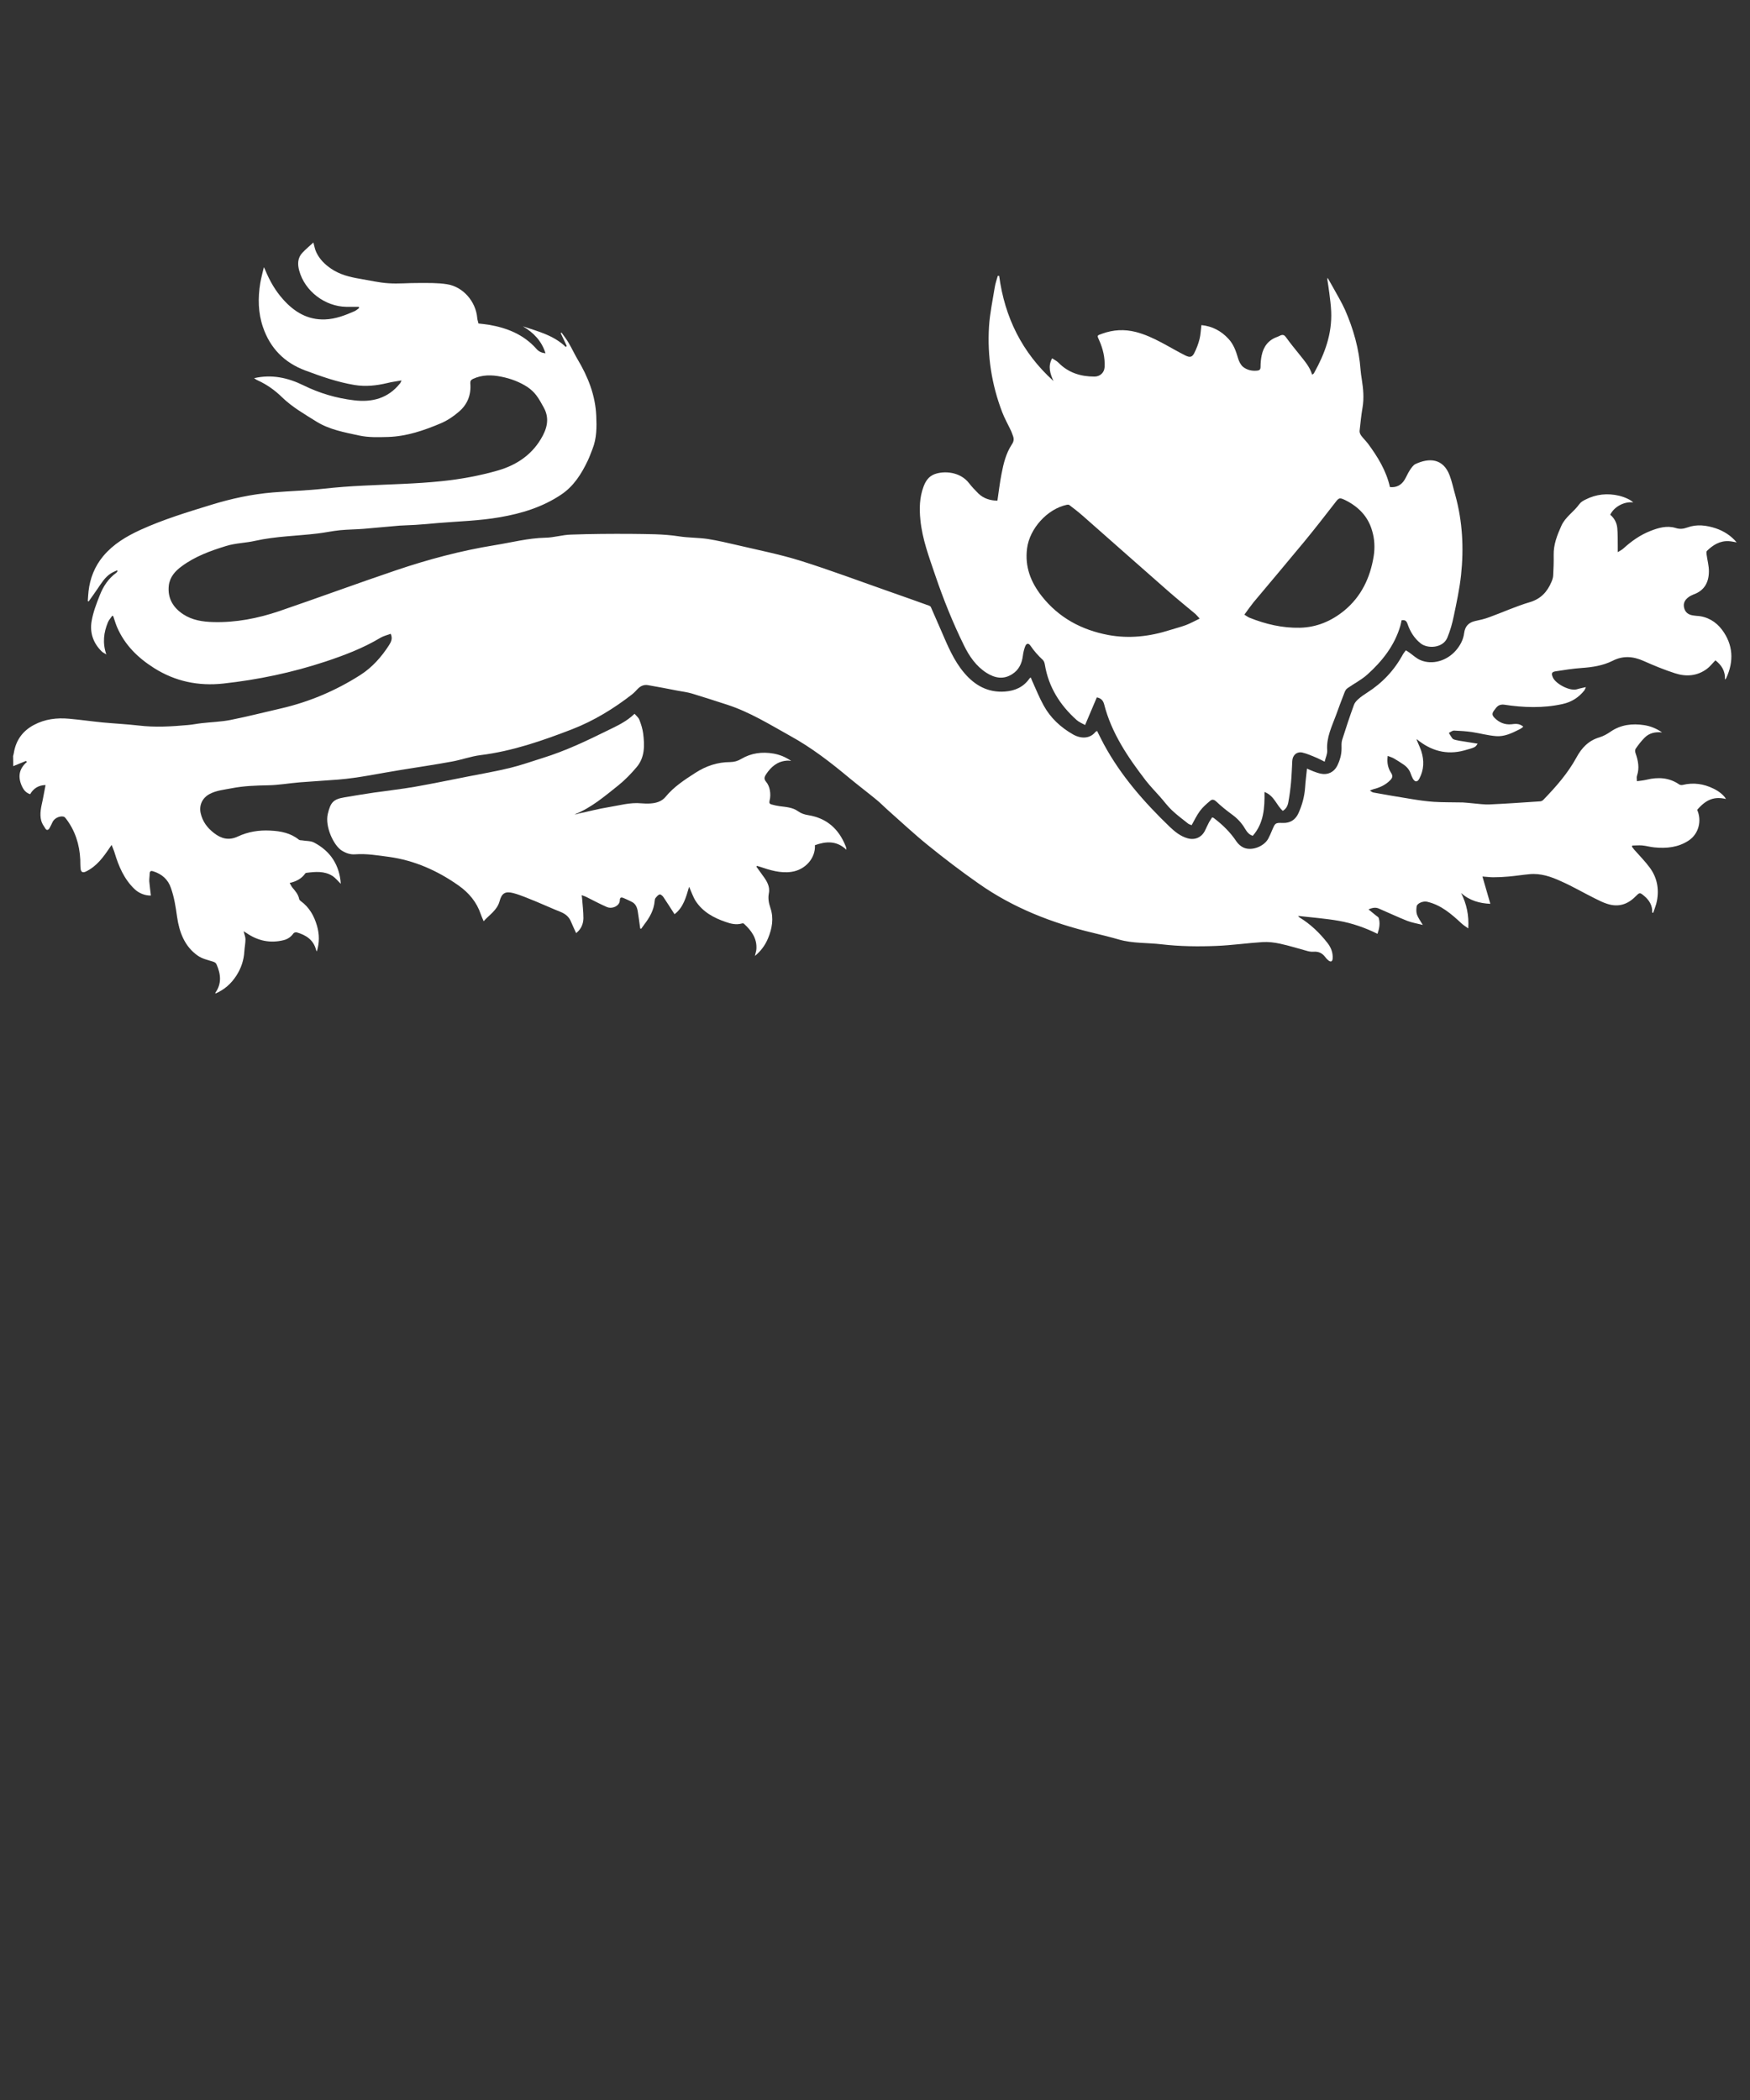 <?xml version="1.0" encoding="UTF-8"?> <svg xmlns="http://www.w3.org/2000/svg" xmlns:xlink="http://www.w3.org/1999/xlink" version="1.1" id="Слой_1" x="0px" y="0px" viewBox="0 0 1417.3 1700.8" style="enable-background:new 0 0 1417.3 1700.8;" xml:space="preserve"><rect x="0" y="0" width="1417.3" height="1700.8" fill="#333333" stroke="none"/> <style type="text/css"> .st0{fill:#FFFFFF;} </style> <g id="PPmK3U.tif"> <g> <path class="st0" d="M10.7,620.5c3.4-1.4,6.9-2.8,10.3-4.2c0.3,0.3,0.5,0.5,0.8,0.8c-6.1,5.2-7.4,11.4-4.5,18.6 c1.7,4.1,3.6,6.3,7.1,7.5c2.7-4.6,6.7-7.3,12.5-7.4c-0.8,4.2-1.5,8.1-2.3,12c-1.2,5.6-2.7,11.2-1.2,16.9c0.6,2.3,2.1,4.4,3.4,6.4 c1.1,1.7,2.4,1.1,3.3-0.4c0.9-1.6,1.7-3.3,2.5-5c1.5-3.1,5.8-5.1,9-4.3c0.6,0.2,1.2,0.8,1.6,1.3c7.6,9.8,11.2,21.1,11.8,33.3 c0.1,2.6,0,5.2,0.3,7.7c0.3,2.8,2,3.3,4.4,2.1c8.6-4.2,14-11.6,19.1-19.2c0.4-0.6,0.8-1.1,1.6-2.3c0.9,2.4,1.8,4.3,2.4,6.3 c3.3,11,7.7,21.4,16.2,29.5c3.6,3.4,8.5,5.3,13.2,5.2c-0.4-3.8-1-7.7-1.3-11.5c-0.1-2,0.3-4.1,0.3-6.1c0.1-2.6,1.4-2.6,3.3-1.9 c6.7,2.2,11.6,6.5,13.9,13.3c2.7,7.6,3.9,15.4,5,23.4c1.8,12.3,6,24,16.8,31.5c3.5,2.5,8.1,3.5,12.3,4.8c1.5,0.5,2.3,1,2.9,2.3 c3.4,7.7,4.3,15.4-0.9,22.8c-0.1,0.1,0,0.3-0.1,0.8c7.3-3.1,12.8-8,17-14.5c3.9-6,6.1-12.6,6.5-19.8c0.2-3.2,0.9-6.5,0.9-9.7 c0-2-0.9-3.9-1.5-6.5c1,0.7,1.6,1,2.1,1.3c9.2,6.4,19.3,8.7,30.4,5.9c3.3-0.8,5.9-2.7,7.9-5.5c0.4-0.6,1.9-1,2.6-0.8 c7.5,2.2,13.6,6,15.7,14.3c0.1,0.3,0.3,0.6,0.6,1.2c2.2-7.2,2.1-14,0.1-20.9c-2.3-7.9-6.2-14.9-13.1-19.9c-0.5-0.4-1.2-1-1.3-1.6 c-0.7-3.9-3.2-6.6-5.6-9.5c-0.8-1-1.3-2.2-2.1-3.6c5.4-1.2,9.7-3.5,12.7-7.8c0.2-0.2,0.6-0.4,0.9-0.4c7.2-0.9,14.5-1.6,21,2.5 c2.6,1.7,4.6,4.3,6.8,6.4c-1-14.9-8.1-26.3-21.6-33.4c-2.8-1.5-6.5-1.2-9.8-1.8c-0.8-0.1-1.9,0-2.5-0.5c-6.8-5.5-14.8-7-23.2-7.4 c-9.1-0.5-18,0.9-26.3,4.8c-7.3,3.4-13.4,1.8-19.4-2.9c-5.4-4.2-9.2-9.3-10.7-16.1c-1.4-6.4,1.4-12.3,7.2-15.4 c5.6-3,11.9-3.5,18-4.7c9.7-1.9,19.4-2.2,29.2-2.4c8.7-0.1,17.3-1.7,26-2.4c10.3-0.8,20.6-1.4,30.9-2.2 c17.3-1.4,34.2-5.2,51.3-7.9c13.6-2.2,27.2-4.2,40.8-6.7c7.8-1.4,15.3-4.2,23.1-5.2c25.9-3.2,50.3-11.7,74.4-21 c17.7-6.9,33.7-16.7,48.6-28.3c1.6-1.3,3-2.8,4.4-4.3c2.3-2.4,5.1-3.7,8.4-3.1c8,1.4,16.1,2.9,24.1,4.5c3.8,0.7,7.8,1.2,11.5,2.3 c9.6,2.9,19.1,6,28.7,9.1c18.1,5.9,34.2,15.9,50.7,25.1c17.5,9.6,33.1,21.7,48.3,34.4c7.3,6,14.8,11.7,22.1,17.7 c2.9,2.4,5.5,5.1,8.3,7.6c11,9.7,21.7,19.8,33.1,29c13.3,10.8,27,21.2,41,31c28,19.7,59.4,32,92.6,39.9c7,1.7,14,3.4,20.9,5.4 c11.4,3.3,23.1,2.5,34.7,3.9c14.7,1.7,29.5,1.9,44.2,1.3c12.5-0.5,25-2.3,37.5-3.1c4.7-0.3,9.6,0.3,14.2,1.3 c7.5,1.6,14.9,4,22.4,6c1.5,0.4,3.2,0.6,4.7,0.5c3.9-0.3,6.9,1,9.3,4.1c0.8,1.1,1.7,2.1,2.7,2.9c2,1.6,3.3,1,3.5-1.5 c0.3-4.7-1.3-8.9-4.2-12.6c-6.4-8.2-13.8-15.3-22.7-20.7c-0.3-0.2-0.5-0.5-1.1-1.2c11.4,1.3,22.3,2.1,33.1,4 c10.7,1.9,21.1,5.5,31.2,10.5c1.5-4.3,2.3-8.5,1-12.8c-0.2-0.8-1.5-1.4-2.3-2.1c-1.8-1.5-3.7-3-6-4.9c3.1-1.3,5.7-1.8,8.3-0.7 c7.7,3.3,15.3,6.9,23.1,10c3.9,1.5,8.2,2.2,12.6,3.3c-1.9-3.2-3.7-5.6-4.7-8.3c-0.7-2-0.6-4.4-0.3-6.6c0.3-2.7,5.4-4.6,8.4-3.9 c11.4,2.6,19.8,10,28,17.6c1.5,1.4,3.3,2.5,5.4,4c0.7-10.5-1.3-19.8-5.8-28.7c6.9,6.3,15.1,8.4,23.7,8.8 c-2.1-7.2-4.1-14.3-6.4-22.1c3.4,0.2,6,0.6,8.6,0.6c4.3,0,8.5-0.2,12.8-0.6c5.6-0.5,11.1-1.4,16.7-1.9c9.2-0.9,17.7,2.1,25.7,5.8 c9.3,4.1,18.1,9.3,27.2,13.8c3.2,1.6,6.5,3.3,10,4.4c8.8,2.9,16.4,0.7,22.9-5.9c3.4-3.4,3.5-3.5,7.2-0.4c4.1,3.5,6.7,7.8,6.4,13.4 c0.3,0.1,0.5,0.1,0.8,0.2c1-3.2,2.4-6.3,3-9.6c1.9-9.9,0.1-19.2-6-27.3c-3.8-5.1-8.3-9.6-12.5-14.4c-0.6-0.7-1.2-1.5-1.7-2.2 c0.1-0.3,0.2-0.7,0.2-1c2.6,0,5.3-0.3,7.9-0.1c3.4,0.3,6.7,1.3,10,1.6c9.9,1,19.5,0,27.9-5.6c8.1-5.4,10.7-16,6.8-24.8 c7.3-8.5,13.9-11,23.3-8.8c-1.4-2.7-5.4-6.2-10.1-8.4c-7.9-3.9-16.2-5.1-24.9-3c-0.8,0.2-2,0.1-2.7-0.3 c-8.2-5.7-17.2-6.2-26.6-3.9c-2.5,0.6-5,0.8-7.8,1.2c0-1.8-0.4-3.3,0.1-4.5c2.1-6.3,0.9-12.2-1.2-18.2c-0.4-1.1-0.5-2.7,0.1-3.6 c2.2-3.2,4.6-6.3,7.3-9c3.7-3.7,8.5-4.8,14.1-4.2c-4.6-3.2-9.3-5.1-14.5-5.9c-9.6-1.5-18.9-0.4-27.1,5.2c-2.9,2-5.9,3.7-9.2,4.7 c-8.8,2.6-14.4,8.6-18.5,16.2c-7.1,13-16.8,24-27,34.5c-0.6,0.6-1.5,1-2.3,1.1c-13.7,0.9-27.3,1.9-41,2.5 c-4.6,0.2-9.2-0.5-13.8-0.9c-2.7-0.2-5.3-0.6-8-0.7c-7.8-0.2-15.7,0-23.5-0.5c-6.1-0.4-12.2-1.3-18.3-2.3 c-10.2-1.6-20.3-3.4-30.4-5.2c-1-0.2-1.9-0.7-3-1.7c0.9-0.3,1.8-0.7,2.7-1c5.2-1.3,9.9-3.4,13.7-7.3c1.8-1.8,2.4-3.4,0.7-6 c-2.5-3.8-3.5-8.3-2.7-13.7c1.9,0.8,3.5,1.2,4.9,2c2.6,1.5,5.1,3.1,7.6,4.8c2.9,1.9,5.1,4.4,6.2,7.8c0.5,1.3,1,2.7,1.7,3.9 c1.7,2.9,3.7,2.8,5.2-0.1c3.8-7.2,4-14.6,1.6-22.2c-0.8-2.5-2-4.9-3-7.4c-0.3-0.8-0.7-1.5-0.8-2.4c11.4,9.4,24.1,13.1,38.5,9.2 c9.1-2.5,9.1-2.6,10.9-5.5c-4.1-0.7-8-1.3-11.8-1.9c-2-0.3-4-0.6-6-1.1c-0.9-0.2-2-0.5-2.6-1.2c-1.1-1.4-1.9-3-2.9-4.5 c1.4-0.7,2.8-1.9,4.2-1.9c4.8,0.2,9.7,0.5,14.5,1.2c6.6,1,13,2.8,19.6,3.3s12.6-2.3,18.5-5.3c1.3-0.6,2.5-1.4,3.5-2.4 c-3.6-2.9-6.7-2.2-9.7-1.9c-5.3,0.5-9.8-1.4-13.5-5.1c-2.2-2.2-2.3-3.7-0.4-6.2c1-1.4,2.1-2.9,3.5-3.8c1.2-0.7,3-1,4.4-0.8 c15.9,2.4,31.7,3,47.5-0.5c7.3-1.6,13.1-5.3,17.7-11.1c0.4-0.6,0.6-1.3,1.2-2.6c-2.8,0.7-5,1-7.1,1.7c-5.6,1.9-17.2-4.2-19.6-9.4 c-1.4-3.2-1.2-4.6,2.2-5.1c7-1.1,14.1-2.2,21.1-2.7c8.7-0.6,17.2-1.9,25-5.8c8.4-4.3,16.6-3.7,25.1,0.1c8.3,3.7,16.8,7.2,25.5,10 c8.9,2.9,17.8,2.3,25.7-3.5c2.6-1.9,4.6-4.6,7-7c4.8,3.8,8.1,8.5,7.7,15.6c0.5-0.5,0.8-0.7,1-1.1c6.4-13.7,5.7-27.2-3.4-39.3 c-4.8-6.4-11.9-10.8-20.5-11.2c-1.2-0.1-2.5-0.3-3.7-0.5c-3.4-0.7-5.7-2.6-6.5-6.2s0.7-6.2,3.4-8.3c1.3-1,2.9-1.8,4.4-2.4 c8.7-3.1,12.2-9.8,12.3-18.4c0.1-4.7-1.3-9.4-1.9-14.2c-0.1-0.9-0.2-2.1,0.3-2.6c4.9-4.8,10.5-8.3,17.7-7.9c2.1,0.1,4.2,0.6,6.4,1 c-4.5-5.4-10.2-9.1-16.9-11.4c-7.6-2.5-15.4-3.5-23-0.7c-3.4,1.2-6.1,1.5-9.6,0.4c-6.9-2.1-13.7-0.2-20.3,2.4 c-8.2,3.2-15.3,8.2-21.8,14.1c-1.2,1.1-2.7,1.9-4.7,3.1c0-1.9,0-3.2,0-4.5c-0.1-5,0.1-10.1-0.4-15.1c-0.4-4.2-2.4-8-5.7-10.7 c3.1-6.5,11.4-10.9,18.6-10c-1.8-1.9-6.5-4.2-11.4-5.4c-9.4-2.2-18.6-1.3-27.2,3.1c-1.9,0.9-3.9,2.1-5.1,3.8 c-4.4,6.2-11.3,10.3-14.5,17.5c-3.4,7.6-6.4,15.2-6.2,23.7c0.1,5.5-0.1,11-0.4,16.6c-0.1,1.7-0.7,3.5-1.4,5.1 c-3.4,8-8.5,13.7-17.5,16.4c-11.2,3.3-21.9,8.2-32.9,12.2c-3.7,1.4-7.7,2.3-11.5,3.1c-5.3,1.2-8.1,4.4-8.8,9.7 c-0.7,5.4-3.1,9.9-6.6,14c-7.3,8.5-19.2,12.1-28.9,7.9c-3.1-1.3-5.7-3.8-8.5-5.8c-1-0.7-2-1.4-3.2-2.1c-0.9,1.2-1.7,2.1-2.3,3.1 c-7,13-16.7,23.3-29.1,31.2c-2.5,1.6-4.9,3.2-7.1,5.2c-1.5,1.3-3,3-3.6,4.8c-3.4,9.3-6.5,18.7-9.5,28.2c-0.7,2.2-0.5,4.7-0.5,7.1 c0,5-1.4,9.7-3.6,14.1c-2.6,5-7.6,7.4-13.2,6.2c-2-0.4-3.9-1.1-5.8-1.8c-1.8-0.7-3.6-1.5-5.4-2.3c-0.5,5.2-1.2,10.2-1.5,15.1 c-0.5,7.4-2.4,14.4-5.4,21c-2.4,5.3-6.6,8.1-12.7,7.9c-6.1-0.2-6.1,0-8.6,5.8c-1,2.4-2,4.8-3.2,7c-3.5,6.3-13.3,10.1-19.9,7.2 c-2.3-1-4.5-3-5.9-5.1c-4.9-7.4-11.2-13.5-18.3-18.9c-0.3-0.2-0.6-0.3-1.3-0.5c-0.8,1.3-1.8,2.6-2.5,3.9c-1.2,2.3-2.3,4.8-3.5,7.2 c-2.8,5.3-8.2,7.5-14,5.8c-5.6-1.6-10.1-5.2-14.2-9.1c-20.8-20-39.7-41.5-53.5-67c-1.9-3.5-3.6-7.1-5.5-10.8 c-0.5,0.3-1,0.5-1.3,0.8c-4.6,5.7-11.9,5.6-18.2,2c-10-5.7-18.3-13.4-23.8-23.5c-3.5-6.3-6.2-13.1-9.2-19.7 c-0.4-0.9-0.7-1.8-1.2-2.9c-0.5,0.4-0.9,0.5-1.1,0.9c-4.8,6.9-11.7,9.9-19.8,10.5c-13.7,1-24.3-4.9-32.9-15 c-8.7-10.2-13.6-22.4-18.8-34.4c-2.8-6.3-5.5-12.7-8.3-19c-0.2-0.5-0.8-0.9-1.3-1.1c-10.7-3.8-21.4-7.7-32.1-11.4 c-24-8.4-47.9-17.4-72.1-25c-16.7-5.2-33.9-8.6-50.9-12.6c-8.1-1.9-16.3-3.8-24.5-5.1c-7.6-1.1-15.5-0.9-23.1-2.1 c-12.8-2-25.7-1.8-38.6-2c-16.4-0.1-32.7,0-49.1,0.6c-6.8,0.2-13.6,2.4-20.4,2.5c-14.1,0.3-27.6,3.9-41.4,6.1 c-27.1,4.4-53.7,11.5-79.7,20.3C289,472.6,257.6,484.2,226,495c-17.2,5.8-34.9,9.3-53.2,8.8c-8.6-0.2-17.1-1.5-24.4-6.3 c-8.2-5.4-12.8-13-11.7-23.2c0.8-6.9,5.1-11.8,10.5-15.7c10.8-8,23.2-12.5,35.9-16.4c7.7-2.4,15.8-2.4,23.6-4.2 c16.6-3.7,33.6-3.9,50.3-5.9c6.2-0.7,12.3-2.1,18.5-2.7c6.3-0.6,12.6-0.6,18.9-1.1c9.7-0.8,19.5-1.8,29.2-2.6 c4.2-0.3,8.5-0.3,12.7-0.6c6.1-0.4,12.2-0.9,18.3-1.5c16.7-1.4,33.7-1.8,50.2-4.7c17.5-3,34.7-8.2,49.8-18.4 c10.1-6.8,16.3-16.7,21.4-27.4c1.5-3.1,2.6-6.4,3.9-9.6c3.4-8.6,3.4-17.6,3-26.6c-0.7-16.8-6.7-31.8-15.2-46 c-2.5-4.3-4.6-8.8-7.1-13.1c-1.7-2.9-3.8-5.6-5.8-8.4c-0.2,0.1-0.5,0.3-0.7,0.4c1.6,3.5,3.3,6.9,4.9,10.4 c-0.3,0.3-0.5,0.5-0.8,0.8c-9.7-9.4-22.4-12.6-34.7-16.7c8.6,5.1,15.1,11.7,18.3,21.8c-3.4-0.3-5.7-1.6-7.4-3.6 c-10.3-11.6-23.8-17-38.7-19.5c-2.6-0.4-5.3-0.7-8.2-1c-0.3-1.5-0.9-3-1-4.5c-1.1-13.2-11.4-25.3-24.5-27.3 c-7.5-1.2-15.2-1-22.9-1c-8.2-0.1-16.4,0.8-24.6,0.2c-7.7-0.5-15.3-2.3-22.9-3.6c-8.4-1.4-16.5-3.4-23.6-8.3 c-5-3.4-9.2-7.6-11.8-13.1c-1.2-2.4-1.6-5.2-2.4-8c-3,2.8-6.2,5.4-9,8.4c-3.8,4.1-3.9,9.2-2.5,14.3c4.5,16.7,20.9,29.2,38.3,29.4 c3.3,0,6.7,0,10,0c0.1,0.3,0.1,0.7,0.2,1c-1.2,0.9-2.3,1.9-3.6,2.5c-7.7,3.4-15.5,6.4-24,6.7c-14.1,0.5-24.9-6.1-33.9-16.2 c-6.3-7-10.9-15.1-14.5-23.8c-0.2-0.6-0.5-1.1-1.1-2.3c-1.1,4.7-2.2,8.7-2.9,12.8c-2,12.1-1.8,24.2,2.2,35.8 c5.8,17,17.3,28.7,34.1,35c13.1,4.9,26.2,9.5,40,11.8c9.1,1.5,17.9,0.5,26.7-1.6c3.5-0.9,7.1-1.3,11.4-2.1c-0.6,1.2-0.8,2-1.3,2.5 c-9.6,12-22.4,15.4-37.2,13.6c-14.3-1.7-27.9-5.7-40.9-12.1c-12.6-6.2-25.8-9.1-40-5.8c0.9,0.6,1.8,1.3,2.8,1.7 c7.5,3.4,14.1,8.1,20,13.9c8.2,7.9,18,13.5,27.6,19.5c10.6,6.6,22.6,8.7,34.5,11.3c7.9,1.7,15.6,1.4,23.6,1.2 c15.2-0.5,29.1-5.3,42.8-11.1c5.2-2.2,10.2-5.6,14.5-9.3c7-5.9,10.1-13.8,9.3-23.1c-0.1-1.8,0.5-2.7,2.1-3.5 c7.5-3.5,15.2-3.4,23-1.8c7.6,1.5,14.9,4.2,21.4,8.5c2.6,1.8,5,4,6.9,6.5c2.4,3.2,4.3,6.7,6.2,10.2c4.9,9,2.3,17.5-2.6,25.5 c-7.9,13.1-20.1,21-34.5,25.2c-14.9,4.3-30.2,7.1-45.7,8.7c-21,2.2-42.1,2.5-63.1,3.6c-10.8,0.5-21.6,1.3-32.4,2.5 c-13.6,1.5-27.3,1.9-41,3c-17.1,1.4-33.7,5-50,10c-19.5,6-39,11.9-57.6,20.4c-11.3,5.2-21.9,11.5-30,21.2 c-6.9,8.3-10.7,17.9-11.9,28.5c-0.3,2.6-0.4,5.2-0.6,7.9c0.2,0.1,0.5,0.2,0.7,0.3c2.4-3.4,4.8-6.7,7.1-10.1 c3.2-4.6,6-9.5,10.9-12.6c1.6-1,3.3-1.7,5-2.5c0.1,0.2,0.3,0.4,0.4,0.7c-0.3,0.4-0.6,1-1,1.3c-6.4,4.6-10.6,11-13.4,18.2 c-2.7,6.8-5.4,13.8-6.6,21c-1.6,9.3,1.3,17.8,8.2,24.5c0.9,0.9,2.1,1.4,3.7,2.4c-3.2-9.3-2.1-17.8,1.3-26c0.8-1.9,2.3-3.5,3.5-5.3 c0.3,0.1,0.5,0.2,0.8,0.3c1,3,1.9,6,3.1,8.9c6.2,14.4,16.8,24.8,29.9,33.1c17.2,10.9,36,14.8,56.2,12.6 c28.2-3.1,55.8-8.9,82.7-17.8c15.3-5.1,30.4-10.8,44.4-19.2c2.5-1.5,5.5-2.2,8.4-3.3c1.8,3.8,0.3,6.6-1.3,9.2 c-6.2,9.6-13.6,18-23.3,24.2c-19.9,12.7-41.4,21.8-64.4,27.1c-13.6,3.1-27.1,6.6-40.8,9.3c-7.6,1.5-15.5,1.7-23.3,2.6 c-3.7,0.4-7.4,1.2-11.1,1.5c-13.3,1.2-26.6,2-39.9,0.4c-9.7-1.1-19.5-1.6-29.3-2.5c-9-0.9-18-2.2-27-3c-9.9-0.9-19.5,0.2-28.5,5 c-9.2,4.9-14.6,12.4-16.3,22.7c-0.1,0.8-0.4,1.7-0.6,2.5C10.7,615.5,10.7,618,10.7,620.5z"></path> <path class="st0" d="M1137.6,388.5c1.5-2.5,2.6-5.3,4.2-7.7c1.3-1.9,2.7-4.1,4.6-5c11-5.1,22.3-4.7,27.6,9.1 c2,5.3,3.1,10.9,4.7,16.4c5.8,21.1,6.9,42.7,4.6,64.3c-1.2,11.2-3.6,22.3-5.9,33.3c-1.2,6-2.9,11.9-5.2,17.5 c-3.6,8.7-16.1,9.1-21.6,4.7c-5.3-4.2-8.6-9.7-10.7-15.9c-0.9-2.6-2.3-3.3-4.8-2.8c-0.3,1.6-0.6,3.1-1,4.5 c-4.7,16-14.6,28.5-26.7,39.4c-4.8,4.3-10.7,7.3-16,11c-1.1,0.7-1.9,2-2.4,3.3c-2.4,6.1-4.7,12.3-6.9,18.4 c-3.4,9.3-8,18.2-7.2,28.7c0.2,2.9-1.3,5.9-2.1,9.2c-2.7-1.3-4.8-2.5-7-3.4c-3.6-1.5-7.2-3.1-11-4c-4.5-1-8,2.1-8.2,6.8 c-0.3,5.8-0.5,11.5-1,17.3c-0.5,5.4-1.2,10.8-2.2,16.1c-0.5,2.8-1.7,5.4-4.5,7c-5.1-4.5-6.8-12.2-14.8-15.3 c0.2,13.1-0.6,25.4-9.5,35.5c-3.1-0.9-4.8-3.3-6.3-5.8c-2.8-4.8-6.5-8.6-11-11.8c-4.2-3.1-8.3-6.4-12.1-10c-1.8-1.7-3.4-2.2-5-0.8 c-3,2.5-6.1,5.2-8.4,8.3c-2.6,3.5-4.5,7.6-6.7,11.5c-1-0.4-2.1-0.7-2.9-1.3c-4.4-3.5-9-6.9-13.1-10.8c-3.5-3.3-6.3-7.2-9.5-10.8 c-3.9-4.4-8-8.6-11.6-13.2c-14.5-18.9-27.8-38.4-33.8-61.9c-0.7-2.6-2.2-4.8-5.9-5.5c-3.1,7.3-6.2,14.5-9.5,22.4 c-2.5-1.4-5-2.4-6.9-4.1c-13.5-12.1-22.7-26.7-25.7-44.9c-0.2-1.3-0.7-2.7-1.5-3.6c-3.8-3.5-7.2-7.3-10.1-11.6 c-1.6-2.4-3.4-2.1-4.4,0.7c-0.9,2.4-1.5,5-1.8,7.5c-0.8,6.1-3.2,11.3-8.5,14.7c-7.2,4.7-14.2,3.3-21-1 c-8.4-5.4-13.9-13.4-18.2-22.2c-9-18.3-16.6-37.2-23.2-56.6c-5-14.8-10.6-29.5-12.1-45.2c-0.9-9-0.7-18,2.5-26.6 c1.6-4.4,4-8.3,8.8-10.2c7.9-3,20.9-2.1,28.1,7.2c2.3,3,5,5.8,7.7,8.5c4.3,4.1,9.7,5.6,15.3,5.7c1.1-7.4,1.9-14.5,3.3-21.6 c1.6-8.4,3.6-16.7,8.4-24c1.7-2.5,1.8-4.6,0.8-7.1c-0.5-1.2-0.8-2.5-1.4-3.7c-2.4-5.1-5.2-10-7.2-15.2 c-8.6-22.4-12.2-45.7-10.7-69.6c0.7-10.5,2.9-20.9,4.6-31.4c0.5-3.2,1.6-6.4,2.5-9.5c0.4,0,0.7,0,1.1,0 c4.5,33.6,18.5,62.1,44,85.2c-2.7-6-4.7-11.8-1.1-18.4c1.8,1.2,3.7,2.1,5.1,3.5c8,8.2,18,11.3,29.2,11.3c4.5,0,8-3.2,8.2-7.7 c0.4-7.6-1.3-14.8-4.4-21.7c-1.8-4-1.9-3.8,2.3-5.3c9.1-3.3,18.1-3.8,27.5-1.4c14.6,3.8,26.8,12.4,40,19c3.3,1.6,5.3,1.7,7.1-1.7 c1.9-3.7,3.4-7.6,4.4-11.6c0.9-3.6,1-7.5,1.5-11.3c8.8,0.9,16,4.7,21.9,11.1c4.2,4.5,6.1,10,7.8,15.8c0.7,2.5,2.1,5.3,4,6.9 c3.1,2.5,7,3.5,11.2,3.1c2.3-0.2,3-0.9,3-3.3c0-3,0.3-6.1,0.9-9c1.5-7.3,5.5-12.6,12.8-15.1c2.3-0.8,4.4-3.1,6.8,0.2 c3.7,5.2,7.8,10.1,11.8,15.1c3.7,4.7,7.7,9.3,9.4,15.2c0.5-0.2,0.8-0.2,1-0.4c0.3-0.3,0.6-0.7,0.8-1.1 c8.6-15.4,14.5-31.6,13.7-49.6c-0.2-5-0.9-9.9-1.5-14.8c-0.4-3.7-1.1-7.3-1.6-11c0-0.4,0.1-0.7,0.2-1.4c1.5,2.6,2.8,4.9,4.1,7.2 c3.4,6.2,7.1,12.3,10,18.7c6.8,15.5,11.4,31.7,12.6,48.7c0.2,2.6,0.6,5.1,1,7.7c1.2,7.6,1.9,15.1,0.6,22.8 c-1.1,6.3-1.7,12.7-2.4,19c-0.1,1.2,0.6,2.7,1.3,3.7c1.7,2.3,3.8,4.3,5.5,6.5c7.9,10.7,14.8,21.9,17.8,35.2 C1131,395,1134.9,392.9,1137.6,388.5z M968.2,497.3c-7.3-6.1-14.7-12.1-21.8-18.3c-10.9-9.5-21.7-19.2-32.6-28.7 c-12.2-10.8-24.4-21.6-36.6-32.3c-3.6-3.2-7.4-6.1-11.2-9c-0.4-0.3-1.3-0.3-1.9-0.2c-16,3.4-30.3,19.4-32.3,35.4 c-1.9,14.8,3,27.3,11.9,38.6c13.8,17.5,32.2,27.4,54,31.5c16.9,3.1,33.4,1.2,49.7-4c4.4-1.4,8.9-2.5,13.2-4.1 c3.6-1.4,7-3.3,11-5.2C970,499.3,969.2,498.2,968.2,497.3z M1012,500.3c13,5.2,26.5,8.4,40.7,8.1c13.7-0.3,25.6-5.4,36-13.9 c13.8-11.4,21-26.6,23.8-43.9c1.1-6.8,0.8-13.9-1.2-20.6c-3.3-11.8-11.2-19.7-21.9-25c-4.8-2.3-5.1-1.8-8.4,2.5 c-8,10.3-16,20.6-24.3,30.7c-13.7,16.6-27.6,33-41.4,49.5c-2.5,3.1-4.8,6.4-7.5,10.1C1009.2,498.6,1010.5,499.7,1012,500.3z"></path> <path class="st0" d="M465.3,659.6c13.7-5.4,24.6-14.9,35.8-23.8c5.3-4.3,10.1-9.3,14.5-14.5c6.7-7.9,6.5-17.6,5.3-27.2 c-0.5-3.8-1.7-7.6-3.1-11.2c-0.7-1.8-2.5-3.2-3.9-4.8c-6.8,6.6-14.7,10-22.4,13.8c-16.8,8.3-33.7,16.3-51.7,21.9 c-9,2.8-17.9,6-27,8.2c-11.2,2.7-22.6,4.7-33.9,6.9c-14.3,2.8-28.6,5.8-42.9,8.3c-10.9,1.9-22,3.1-33,4.7 c-8.1,1.2-16.1,2.5-24.2,3.9c-8.9,1.5-11.1,4.1-13.3,13.3C263,669.4,270.3,685,277,689c3.3,2,6.8,3.2,10.6,2.9 c9.3-0.7,18.4,0.9,27.6,2.1c20.7,2.9,39.2,11.2,56.1,23.1c8.4,5.9,14.8,13.5,18.1,23.4c0.6,1.8,1.4,3.4,2.3,5.6 c4.7-5.3,10.9-8.9,12.9-16.2c1.7-6.5,4.6-8.3,11.1-6.6c6.4,1.7,12.5,4.5,18.6,6.9c6.6,2.7,13,5.7,19.6,8.3c4,1.6,7,4,8.6,8.1 c1.2,3,2.7,5.9,4.1,9.1c4.1-3.2,5.8-7.4,5.9-12c0-5.5-0.7-11-1.1-16.4c0-0.5-0.2-1-0.3-2.3c1.4,0.5,2.5,0.8,3.5,1.3 c5.6,2.8,11.2,5.8,16.9,8.3c3.5,1.5,7.9,0,9.7-2.8c0.5-0.8,0.8-1.9,0.8-2.9c0-2.2,1.3-2.3,2.8-1.7c2.2,0.9,4.4,2,6.5,3 c3.6,1.6,4.8,4.9,5.3,8.4c0.7,4.5,1.3,8.9,1.9,13.4c0.3,0.1,0.5,0.1,0.8,0.2c0.8-1.2,1.6-2.3,2.5-3.5c4.3-5.6,7.8-11.6,8.4-18.9 c0.1-0.9,0.2-1.9,0.7-2.5c1-1.2,2.1-2.6,3.4-2.9c0.8-0.2,2.4,1.2,3.1,2.3c3,4.5,5.9,9,8.9,13.7c7.3-5.5,9.4-14.1,11.8-22.2 c1.8,3.9,3.1,8,5.3,11.5c5.8,8.9,14.7,13.7,24.4,17c4.2,1.5,8.5,2.5,13.1,1.2c0.5-0.2,1.4-0.1,1.7,0.3c6,5.5,10.6,11.8,10,20.5 c-0.1,1.7-0.8,3.4-1.2,5.5c4.9-4,8.3-8.7,10.6-14.2c3.3-7.9,4.8-16.2,2-24.5c-1.4-4.2-2.1-7.8-1.3-12.1c1.1-5.5-1.8-10.1-5-14.4 c-1.7-2.3-3.4-4.7-5.1-7.1c0.1-0.2,0.3-0.4,0.4-0.6c0.7,0.2,1.5,0.3,2.2,0.6c8.4,2.8,16.7,5.5,25.8,4.2 c11.2-1.6,19.6-11.1,19-21.6c9-3.2,17.6-3.8,25.5,3.7c-0.1-0.7-0.1-1.2-0.2-1.6c-0.1-0.5-0.3-1-0.5-1.5 c-5.5-13.8-15.3-22.5-30.1-24.9c-3.2-0.5-5.9-1.4-8.4-3.2c-4.5-3.2-9.8-3.4-15-4.1c-2.2-0.3-4.4-0.8-6.5-1.4 c-1.5-0.4-2-1.2-1.5-3.2c0.7-2.6,0.7-5.6,0.2-8.3c-0.4-2.4-1.5-5.1-3.1-6.9c-2-2.4-1.2-4.1,0.1-6.1c3.9-5.8,8.8-10.2,16.2-10.9 c0.6-0.1,1.2-0.1,1.9-0.1c0.5,0,1,0.2,2.2,0.3c-4.7-3.3-9.4-5.1-14.4-6c-9.2-1.6-18-0.4-26,4.3c-3,1.8-5.6,2.5-9.1,2.6 c-10.2,0-19.6,3.2-28.1,8.7c-8.7,5.6-17.5,11.3-24.2,19.5c-3.1,3.7-7.5,5-12.1,5.3c-2.5,0.2-5,0.1-7.5-0.1 c-9-0.9-17.7,1.7-26.4,3.1c-8.2,1.3-16.3,3.5-24.5,5.2C467.4,659.4,466.3,659.5,465.3,659.6z"></path> </g> </g> </svg> 